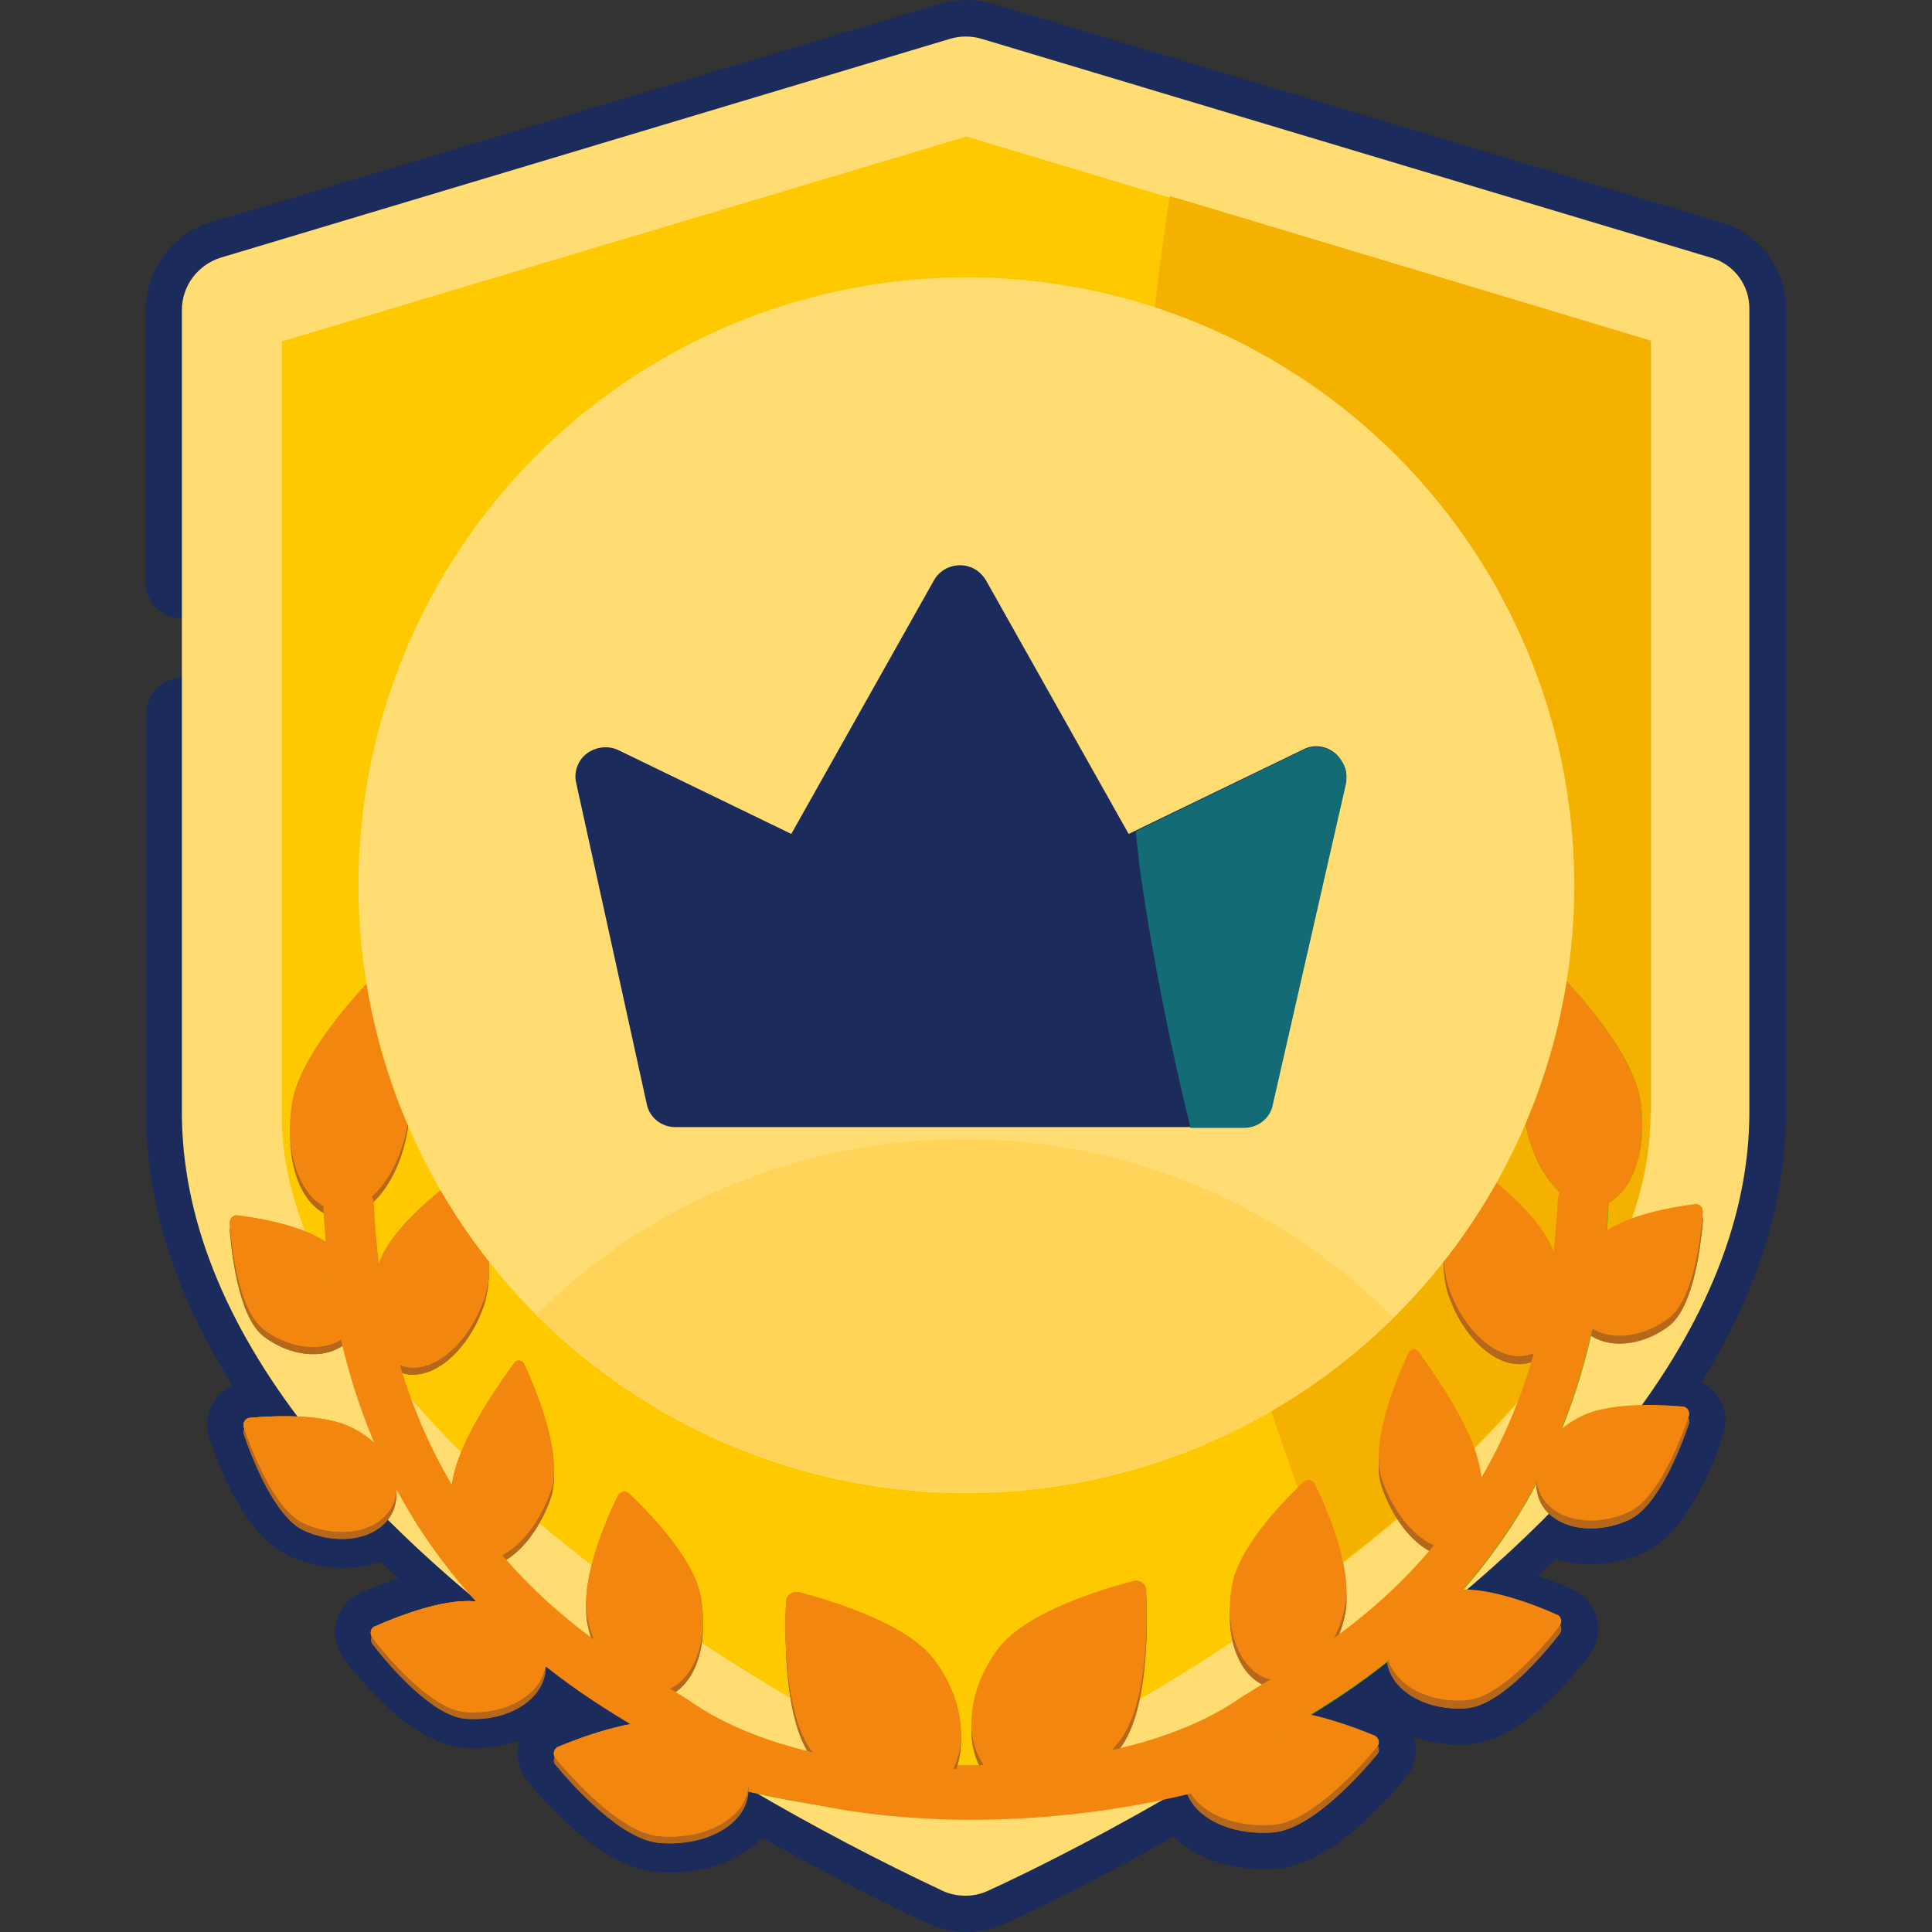 <?xml version="1.0" encoding="utf-8"?>
<!-- Generator: Adobe Illustrator 27.3.1, SVG Export Plug-In . SVG Version: 6.00 Build 0)  -->
<svg version="1.1" id="Capa_1" xmlns="http://www.w3.org/2000/svg" xmlns:xlink="http://www.w3.org/1999/xlink" x="0px" y="0px"
	 viewBox="0 0 512 512" style="enable-background:new 0 0 512 512;" xml:space="preserve">
<rect x="0" y="0" width="512" height="512" fill="#333333" stroke="none"/>
<style type="text/css">
	.st0{fill:#FDFBFA;}
	.st1{fill:#1b2b5b;}
	.st2{fill:#FFDD72;}
	.st3{fill:#FFC900;}
	.st4{fill:#F5B100;}
	.st5{fill:#B5681C;}
	.st6{fill:none;stroke:#68B401;stroke-width:13.474;stroke-linecap:round;stroke-miterlimit:9.624;}
	.st7{fill:#76CA00;}
	.st8{fill:#F2860F;}
	.st9{fill:#FFD458;}
	.st10{fill:#136C75;}
</style>
<g transform="translate(-30.2 -.02)">
	<path id="Border" class="st0" d="M78.5,204.9v89.8c0,26.5,10.3,53.6,30.7,80.7c-4.3-0.2-8.7,0-13,0.4c-1,0.3-1.7,1.3-1.4,2.3l0,0
		c2,5.9,8.1,22.1,16.1,25.6c8.2,3.6,16.9,2.6,21.3-2c7.6,7.6,15.9,15.2,25,22.7c-0.4-0.1-0.8-0.1-1.2-0.1
		c-8.8-0.8-21.7,4.5-26.5,6.7c-0.9,0.5-1.2,1.7-0.7,2.6c0,0.1,0.1,0.1,0.1,0.2c4,5.1,15.5,19,24.6,19.8c11.1,1,20.7-4.8,21.4-12.9
		c0.1-0.8,0-1.6-0.1-2.4c2.1,1.6,4.2,3.1,6.3,4.7c6.5,4.7,13,9.2,19.4,13.4c-8.7,1.1-18.3,4.8-22.5,6.5c-0.9,0.5-1.3,1.7-0.8,2.6
		c0.1,0.1,0.1,0.2,0.2,0.3c4.4,5.4,17.3,19.8,27.4,20.7c12.1,1.1,22.5-4.6,23.6-12.8c28.8,16.9,50.5,26.7,51.9,27.4
		c1.8,0.8,3.8,1.3,5.9,1.2c2,0,4-0.4,5.9-1.3c17.9-8.2,35.3-17.4,52.2-27.5c1.7,7.7,11.8,12.9,23.5,11.9c10.1-0.9,23-15.4,27.4-20.7
		c0.7-0.8,0.5-2-0.3-2.7c-0.1-0.1-0.2-0.1-0.3-0.2c-4-1.7-13-5.1-21.3-6.4c6-4,12-8.2,18.1-12.6c2.2-1.5,4.3-3.1,6.3-4.7
		c0,0.5,0,1,0,1.4c0.7,8.1,10.3,13.8,21.4,12.9c9-0.8,20.6-14.6,24.6-19.8c0.6-0.9,0.4-2.1-0.4-2.7c0,0-0.1-0.1-0.2-0.1
		c-4.9-2.2-17.7-7.4-26.5-6.7c8.8-7.4,16.8-14.7,24.2-22.1c4.6,4.3,13,5.1,20.9,1.6s14.2-19.8,16.1-25.7c0.3-1-0.3-2.1-1.3-2.4l0,0
		c-4.1-0.4-8.3-0.5-12.4-0.4c19.8-26.7,30-53.5,30-79.7V82c0-6.4-4.2-12-10.3-13.8l-193.2-58c-2.7-0.8-5.6-0.8-8.3,0L89,68.2
		c-6.1,1.9-10.3,7.5-10.3,13.9v72.2 M78.5,189.2v15.7"/>
	<path class="st1" d="M286.2,512c-3.4,0-6.7-0.7-9.8-2.1l-0.6-0.3c-8.1-3.8-23.8-11.4-43.6-22.6c-6.2,6.5-16.5,10.1-28.2,9.1
		c-12.4-1.1-25.3-13.7-34-24.1c-2.3-2.8-3.2-6.6-2.3-10.2c0-0.2,0.1-0.4,0.2-0.6c-4.9,1.7-10.1,2.4-15.2,1.9
		c-11.6-1-23.5-13.3-31.3-23.4c-2.1-2.8-2.9-6.5-2-9.9c0.8-3.4,3.1-6.2,6.3-7.6c2.6-1.2,6.1-2.6,10-3.9c-1.6-1.5-3.2-3-4.7-4.5
		c-7,2.7-15.7,2.3-23.8-1.3C96.6,408,89.7,393,85.7,381.2c-1.1-3.3-0.6-7,1.3-9.9c1.2-1.8,2.8-3.3,4.8-4.2
		c-15.2-24.1-22.9-48.4-22.9-72.4V189.2c0-5.3,4.3-9.6,9.6-9.6c5.3,0,9.6,4.3,9.6,9.6v105.5c0,24.4,9.6,49.6,28.7,74.9l12.3,16.4
		l-20.5-1h-0.8c2.9,5.9,5.5,9.4,6.9,10c4.8,2.1,9.2,1.4,10.5,0.1l6.8-7.1l6.9,7c7.3,7.3,15.5,14.8,24.3,22.1l8.3,6.9l8.9,6.7
		c2,1.5,4.1,3.1,6.2,4.6c6.1,4.4,12.5,8.8,19,13.1l15,9.9v-0.1l12.5,7.3c23.9,14.1,43.3,23.3,50.5,26.7l0.5,0.2
		c0.6,0.3,1.3,0.4,1.9,0.4s1.2-0.1,1.8-0.3l0.3-0.1c17.5-8.1,34.5-17.1,51.1-26.9l11.4-6.7v0.2l17-11.3c6.1-4.1,12.1-8.2,17.8-12.3
		c2.1-1.5,4.2-3.1,6.2-4.6l9.7-7.3l8.8-7.4c8.4-7.1,16.4-14.3,23.5-21.6l6.6-6.7l6.8,6.4c1.3,1.2,5.5,2,10.5-0.2
		c1.4-0.7,4-4.1,6.9-10h-0.3l-20,0.8l12-16.1c18.6-25.1,28.1-50,28.1-74V82c0-2.1-1.4-4-3.4-4.5l-193.3-58c-0.9-0.3-1.9-0.3-2.9,0
		l-193.2,58c-2,0.6-3.4,2.5-3.4,4.6v72.2c0,5.3-4.3,9.6-9.6,9.6c-5.3,0-9.6-4.3-9.6-9.6V82.1c0.1-10.6,7-20,17.1-23.1L279.5,1
		c4.4-1.3,9.1-1.3,13.6,0h0.1l193.2,58c10.2,3,17.2,12.4,17.1,23v212.7c0,23.6-7.5,47.7-22.4,71.6c1.8,0.9,3.4,2.3,4.5,4
		c1.9,2.9,2.4,6.6,1.3,9.9c-4,11.8-10.9,26.8-21.3,31.4c-7.8,3.5-16.2,3.8-23.2,1.5c-1.5,1.5-3.1,3-4.7,4.5c3.6,1.3,6.9,2.6,9.3,3.7
		c3.2,1.4,5.5,4.2,6.3,7.6c0.9,3.4,0.1,7.1-2,9.9c-7.9,10.1-19.7,22.4-31.3,23.4c-5.1,0.5-10.3-0.2-15.2-1.9
		c0.1,0.2,0.1,0.4,0.2,0.6c0.9,3.6,0,7.3-2.3,10.2c-8.7,10.4-21.6,23.1-34,24.1c-11.2,1-21.3-2.4-27.5-8.5
		c-24.7,14.1-42.6,22.2-44.9,23.2C293,511.3,289.6,512,286.2,512L286.2,512z M192.5,468c5.9,5.7,10.7,8.7,13.2,9
		c8.1,0.7,13-2.9,13.3-4.5l1.2-8.9l-18.4,2.4C198.6,466.4,195.5,467.1,192.5,468L192.5,468z M351.5,462l2.1,9.6
		c0.4,1.6,5.3,5.1,13.2,4.4c2.5-0.2,7.3-3.3,13.2-9c-2.7-0.8-5.5-1.5-8.3-1.9L351.5,462z M143.5,436c5.1,5.2,9.2,7.9,10.8,8
		c3,0.3,6.1-0.2,8.8-1.7c1.3-0.8,2.1-1.7,2.2-2.4c0,0,0,0,0-0.3l-0.6-4.5l-9.1-1.1h-0.4C152.5,433.7,148.4,434.5,143.5,436z
		 M407.5,433.8l-0.2,5v0.1c0.1,0.7,1,1.7,2.2,2.4c2.7,1.4,5.8,2,8.8,1.7c1.6-0.1,5.7-2.8,10.8-8c-4.8-1.5-9-2.3-11.7-2L407.5,433.8z
		"/>
	<g id="Shield_Gold">
		<path id="Border-2" class="st2" d="M483.6,68.3l-193.3-58c-2.7-0.8-5.6-0.8-8.3,0l-193.3,58c-6.1,1.9-10.3,7.5-10.3,13.9v212.6
			c0,27.6,11.2,55.9,33.3,84.1c16.8,21.6,40.2,43.1,69.3,64.2c31.2,22.3,64.5,41.8,99.2,58.1c1.8,0.8,3.8,1.2,5.9,1.2
			c2,0,4-0.4,5.9-1.3c2-0.9,50.2-22.6,99.2-58.1c29.2-21.1,52.5-42.7,69.3-64.2c22-28.2,33.3-56.5,33.3-84.1V82
			C493.9,75.6,489.7,70,483.6,68.3L483.6,68.3z M465.2,294.7H465c0,30-18.5,58.9-42.2,83.6c-15,15.6-32.1,29.5-48,41.1
			c-14.7,10.7-29.5,20.1-42.9,28l-0.8,0.5c-19.8,11.7-36.5,20.1-44.9,24.2h-0.1c-14.2-6.8-51.6-25.9-88.4-52.5
			c-39.9-28.9-87.3-73-90.1-120.2c-0.1-1.5-0.1-3-0.1-4.5v-202l178.8-53.6h0.1L344,56.6L465.3,93L465.2,294.7z"/>
		<path class="st3" d="M467.7,90.6v204.7h-0.1c0,30.5-18.7,59.7-42.9,84.8c-15.2,15.8-32.6,30-48.7,41.7
			c-14.9,10.8-29.9,20.4-43.5,28.4l-0.8,0.5c-20.1,11.8-37,20.3-45.6,24.4c-14.4-6.9-52.3-26.3-89.7-53.3
			c-40.4-29.3-88.4-74-91.4-121.9c-0.1-1.5-0.1-3-0.1-4.6V90.5l181.4-54.3l58.5,17.6L467.7,90.6z"/>
		<path class="st4" d="M467.7,90.3V295h-0.1c0,30.5-18.7,59.7-42.9,84.8c-1.2,1.2-2.3,2.4-3.5,3.6c-0.6,0.6-1.2,1.2-1.9,1.9
			l-0.7,0.7c-0.9,0.8-1.7,1.7-2.6,2.5s-1.9,1.9-2.9,2.8l-3.1,2.8c-1,0.9-2,1.8-3.1,2.7c-1,0.9-2,1.8-3,2.6c-3.1,2.7-6.3,5.3-9.4,7.9
			c-1,0.8-2,1.6-3,2.4c-1.8,1.4-3.6,2.8-5.4,4.2l-4.2,0.6l-4-10.3c-43.2-112-56.2-233.5-37.7-352.2l4.5,1.3L467.7,90.3z"/>
	</g>
</g>
<g id="Leaves_2" transform="translate(-30.2 -.02)">
	<g>
		<path class="st5" d="M414.2,343.6c4.4,12.3,14.1,20.1,21.8,17.4c7.7-2.7,10.3-14.9,5.9-27.2c-3.5-10-17.9-20.7-23.2-24.5
			c-0.8-0.5-1.9-0.3-2.5,0.5c-0.1,0.1-0.2,0.3-0.2,0.5C414.4,316.5,410.6,333.6,414.2,343.6L414.2,343.6z"/>
		<path class="st5" d="M455.3,328.8c-8.2,6.3-11,16.4-6.3,22.6c4.8,6.3,15.3,6.2,23.5,0c6.7-5.1,8.5-22.1,9-28.2c0-1.1-0.8-2-1.8-2
			h-0.1C474.6,321.8,461.8,323.8,455.3,328.8L455.3,328.8z"/>
		<path class="st5" d="M396.5,394.4c4.3,12.1,13.3,20,20,17.6s8.7-14.1,4.4-26.2c-3.4-9.5-11.5-21-14.8-25.5
			c-0.5-0.7-1.4-0.8-2.1-0.3c-0.2,0.1-0.4,0.3-0.5,0.6C400.6,366.7,392.9,384.5,396.5,394.4L396.5,394.4z"/>
		<path class="st5" d="M356.8,421.7c-2.5,12.5,2.2,24,10.5,25.6c8.2,1.6,16.9-7.2,19.4-19.7c2-10.1-5.2-26.4-8.1-32.3
			c-0.5-0.9-1.7-1.2-2.6-0.7c-0.1,0.1-0.2,0.1-0.3,0.2C371,399.2,358.8,411.6,356.8,421.7L356.8,421.7z"/>
		<path class="st5" d="M450.2,377c-9.8,4.3-15.1,13.6-11.9,20.8c3.2,7.1,13.7,9.4,23.4,5.1c8-3.5,14.1-19.8,16.1-25.6
			c0.3-1-0.3-2.1-1.3-2.4l0,0C471.2,374.4,458,373.5,450.2,377L450.2,377z"/>
		<path class="st5" d="M416.5,423.4c-11.1,1-19.5,8.3-18.8,16.4s10.3,13.8,21.3,12.9c9-0.8,20.6-14.6,24.6-19.8
			c0.6-0.9,0.4-2.1-0.4-2.7c0,0-0.1-0.1-0.2-0.1C438.2,427.9,425.3,422.6,416.5,423.4L416.5,423.4z"/>
		<path class="st5" d="M365.1,455.2c-12.3,1.1-21.8,8.8-21,17.2c0.7,8.4,11.3,14.3,23.7,13.2c10.1-0.9,23-15.4,27.4-20.7
			c0.7-0.8,0.5-2-0.3-2.7c-0.1-0.1-0.2-0.1-0.3-0.2C389.1,459.7,374.9,454.3,365.1,455.2z"/>
		<path class="st5" d="M294.9,438.8c-9.3,12.1-9.7,27.5-0.9,34.3c8.9,6.8,23.6,2.5,32.9-9.6c7.6-9.8,7.4-32,7.1-40.1
			c-0.2-1.5-1.5-2.5-3-2.4h-0.1C323.2,422.9,302.5,429,294.9,438.8L294.9,438.8z"/>
		<path class="st5" d="M434.2,296.3c2.2,14.2,10.8,24.7,19.3,23.4c8.5-1.3,13.6-13.9,11.4-28.1c-1.8-11.9-15.5-27.2-19.9-31.9
			c-0.5-0.5-1.4-0.6-1.9-0.1c-0.1,0.1-0.2,0.3-0.3,0.4C440.1,265.9,432.4,284.4,434.2,296.3z"/>
		<path class="st5" d="M414.2,343.6c4.4,12.3,14.1,20.1,21.8,17.4c7.7-2.7,10.3-14.9,5.9-27.2c-3.5-10-17.9-20.7-23.2-24.5
			c-0.8-0.5-1.9-0.3-2.5,0.5c-0.1,0.1-0.2,0.3-0.2,0.5C414.4,316.5,410.6,333.6,414.2,343.6L414.2,343.6z"/>
		<path class="st5" d="M455.3,328.8c-8.2,6.3-11,16.4-6.3,22.6c4.8,6.3,15.3,6.2,23.5,0c6.7-5.1,8.5-22.1,9-28.2c0-1.1-0.8-2-1.8-2
			h-0.1C474.6,321.8,461.8,323.8,455.3,328.8L455.3,328.8z"/>
		<path class="st5" d="M396.5,394.4c4.3,12.1,13.3,20,20,17.6s8.7-14.1,4.4-26.2c-3.4-9.5-11.5-21-14.8-25.5
			c-0.5-0.7-1.4-0.8-2.1-0.3c-0.2,0.1-0.4,0.3-0.5,0.6C400.6,366.7,392.9,384.5,396.5,394.4L396.5,394.4z"/>
		<path class="st5" d="M356.8,421.7c-2.5,12.5,2.2,24,10.5,25.6c8.2,1.6,16.9-7.2,19.4-19.7c2-10.1-5.2-26.4-8.1-32.3
			c-0.5-0.9-1.7-1.2-2.6-0.7c-0.1,0.1-0.2,0.1-0.3,0.2C371,399.2,358.8,411.6,356.8,421.7L356.8,421.7z"/>
		<path class="st5" d="M450.2,377c-9.8,4.3-15.1,13.6-11.9,20.8c3.2,7.1,13.7,9.4,23.4,5.1c8-3.5,14.1-19.8,16.1-25.6
			c0.3-1-0.3-2.1-1.3-2.4l0,0C471.2,374.4,458,373.5,450.2,377L450.2,377z"/>
		<path class="st5" d="M416.5,423.4c-11.1,1-19.5,8.3-18.8,16.4s10.3,13.8,21.3,12.9c9-0.8,20.6-14.6,24.6-19.8
			c0.6-0.9,0.4-2.1-0.4-2.7c0,0-0.1-0.1-0.2-0.1C438.2,427.9,425.3,422.6,416.5,423.4L416.5,423.4z"/>
		<path class="st5" d="M365.1,455.2c-12.3,1.1-21.8,8.8-21,17.2c0.7,8.4,11.3,14.3,23.7,13.2c10.1-0.9,23-15.4,27.4-20.7
			c0.7-0.8,0.5-2-0.3-2.7c-0.1-0.1-0.2-0.1-0.3-0.2C389.1,459.7,374.9,454.3,365.1,455.2z"/>
		<path class="st5" d="M294.9,438.8c-9.3,12.1-9.7,27.5-0.9,34.3c8.9,6.8,23.6,2.5,32.9-9.6c7.6-9.8,7.4-32,7.1-40.1
			c-0.2-1.5-1.5-2.5-3-2.4h-0.1C323.2,422.9,302.5,429,294.9,438.8L294.9,438.8z"/>
	</g>
	<path class="st6" d="M449.8,318.8c-4.6,97.8-72.5,126.9-87.6,137.2c-33,22.5-95.6,23.7-146.1,8.6"/>
	<path class="st7" d="M434.2,296.3c2.2,14.2,10.8,24.7,19.3,23.4c8.5-1.3,13.6-13.9,11.4-28.1c-1.8-11.9-15.5-27.2-19.9-31.9
		c-0.5-0.5-1.4-0.6-1.9-0.1c-0.1,0.1-0.2,0.3-0.3,0.4C440.1,265.9,432.4,284.4,434.2,296.3z"/>
	<path class="st8" d="M414.2,341.5c4.4,12.3,14.1,20.1,21.8,17.4c7.7-2.7,10.3-14.9,5.9-27.2c-3.5-10-17.9-20.7-23.2-24.5
		c-0.8-0.5-1.9-0.3-2.5,0.5c-0.1,0.1-0.2,0.3-0.2,0.5C414.4,314.4,410.6,331.5,414.2,341.5L414.2,341.5z"/>
	<path class="st8" d="M455.3,326.7c-8.2,6.3-11,16.4-6.3,22.6c4.8,6.3,15.3,6.2,23.5,0c6.7-5.1,8.5-22.1,9-28.2c0-1.1-0.8-2-1.8-2
		h-0.1C474.6,319.7,461.8,321.7,455.3,326.7L455.3,326.7z"/>
	<path class="st8" d="M396.5,392.3c4.3,12.1,13.3,20,20,17.6s8.7-14.1,4.4-26.2c-3.4-9.5-11.5-21-14.8-25.5
		c-0.5-0.7-1.4-0.8-2.1-0.3c-0.2,0.1-0.4,0.3-0.5,0.6C400.6,364.6,392.9,382.4,396.5,392.3L396.5,392.3z"/>
	<path class="st8" d="M356.8,419.6c-2.5,12.5,2.2,24,10.5,25.6c8.2,1.6,16.9-7.2,19.4-19.7c2-10.1-5.2-26.4-8.1-32.3
		c-0.5-0.9-1.7-1.2-2.6-0.7c-0.1,0.1-0.2,0.1-0.3,0.2C371,397.1,358.8,409.5,356.8,419.6L356.8,419.6z"/>
	<path class="st8" d="M450.2,374.9c-9.8,4.3-15.1,13.6-11.9,20.8c3.2,7.1,13.7,9.4,23.4,5.1c8-3.5,14.1-19.8,16.1-25.6
		c0.3-1-0.3-2.1-1.3-2.4l0,0C471.2,372.3,458,371.5,450.2,374.9L450.2,374.9z"/>
	<path class="st8" d="M416.5,421.3c-11.1,1-19.5,8.3-18.8,16.4s10.3,13.8,21.3,12.9c9-0.8,20.6-14.6,24.6-19.8
		c0.6-0.9,0.4-2.1-0.4-2.7c0,0-0.1-0.1-0.2-0.1C438.2,425.8,425.3,420.6,416.5,421.3L416.5,421.3z"/>
	<path class="st8" d="M365.1,453.2c-12.3,1.1-21.8,8.8-21,17.2c0.7,8.4,11.3,14.3,23.7,13.2c10.1-0.9,23-15.4,27.4-20.7
		c0.7-0.8,0.5-2-0.3-2.7c-0.1-0.1-0.2-0.1-0.3-0.2C389.1,457.7,374.9,452.3,365.1,453.2z"/>
	<path class="st8" d="M294.9,436.7c-9.3,12.1-9.7,27.5-0.9,34.3c8.9,6.8,23.6,2.5,32.9-9.6c7.6-9.8,7.4-32,7.1-40.1
		c-0.2-1.5-1.5-2.5-3-2.4h-0.1C323.2,420.9,302.5,426.9,294.9,436.7L294.9,436.7z"/>
	<path class="st8" d="M285.3,481.3c-24.1,0-48.1-3.5-71.2-10.3c-3.5-1.2-5.4-5-4.3-8.5c1.1-3.4,4.7-5.3,8.1-4.4
		c52,15.5,111.1,12.3,140.4-7.7c1.8-1.2,4.1-2.6,6.7-4.2c22.2-13.2,74.1-44,78-127.8c0.2-3.7,3.3-6.6,7-6.4s6.6,3.3,6.4,7
		c-1.8,39-13.7,72.1-35.3,98.4c-17.7,21.6-37.4,33.3-49.2,40.3c-2.5,1.5-4.6,2.8-6.1,3.7c-16.8,11.4-41,18.2-70,19.5
		C292.5,481.3,288.9,481.3,285.3,481.3L285.3,481.3z"/>
	<path class="st8" d="M434.2,296.3c2.2,14.2,10.8,24.7,19.3,23.4c8.5-1.3,13.6-13.9,11.4-28.1c-1.8-11.9-15.5-27.2-19.9-31.9
		c-0.5-0.5-1.4-0.6-1.9-0.1c-0.1,0.1-0.2,0.3-0.3,0.4C440.1,265.9,432.4,284.4,434.2,296.3z"/>
	<g>
		<path class="st5" d="M158.3,346.4c-4.4,12.3-14.1,20.1-21.8,17.4s-10.3-14.9-5.9-27.2c3.5-10,17.9-20.7,23.2-24.5
			c0.8-0.5,1.9-0.3,2.5,0.5c0.1,0.1,0.2,0.3,0.2,0.5C158.1,319.3,161.9,336.4,158.3,346.4L158.3,346.4z"/>
		<path class="st5" d="M117.3,331.6c8.2,6.3,11,16.4,6.3,22.6c-4.8,6.3-15.3,6.2-23.5,0c-6.7-5.1-8.5-22.1-9-28.2c0-1.1,0.8-2,1.8-2
			H93C97.9,324.6,110.8,326.6,117.3,331.6L117.3,331.6z"/>
		<path class="st5" d="M176.1,397.2c-4.3,12.1-13.3,20-20,17.6s-8.7-14.1-4.4-26.2c3.4-9.5,11.5-21,14.8-25.5
			c0.5-0.7,1.4-0.8,2.1-0.3c0.2,0.1,0.4,0.3,0.5,0.6C172,369.5,179.6,387.3,176.1,397.2L176.1,397.2z"/>
		<path class="st5" d="M215.8,424.5c2.5,12.5-2.2,24-10.5,25.6c-8.2,1.6-16.9-7.2-19.4-19.7c-2-10.1,5.2-26.4,8.1-32.3
			c0.5-0.9,1.7-1.2,2.6-0.7c0.1,0.1,0.2,0.1,0.3,0.2C201.5,402,213.8,414.4,215.8,424.5L215.8,424.5z"/>
		<path class="st5" d="M122.4,379.8c9.8,4.3,15.1,13.6,11.9,20.8c-3.2,7.1-13.7,9.4-23.4,5.1c-8-3.5-14.1-19.8-16.1-25.6
			c-0.3-1,0.3-2.1,1.3-2.4l0,0C101.3,377.2,114.6,376.3,122.4,379.8L122.4,379.8z"/>
		<path class="st5" d="M156,426.2c11.1,1,19.5,8.3,18.8,16.4s-10.3,13.8-21.3,12.9c-9-0.8-20.6-14.6-24.6-19.8
			c-0.6-0.9-0.4-2.1,0.4-2.7c0,0,0.1-0.1,0.2-0.1C134.4,430.7,147.2,425.5,156,426.2L156,426.2z"/>
		<path class="st5" d="M207.5,458c12.3,1.1,21.8,8.8,21,17.2c-0.7,8.4-11.3,14.3-23.7,13.2c-10.1-0.9-23-15.4-27.4-20.7
			c-0.7-0.8-0.5-2,0.3-2.7c0.1-0.1,0.2-0.1,0.3-0.2C183.4,462.6,197.6,457.1,207.5,458z"/>
		<path class="st5" d="M277.6,441.6c9.3,12.1,9.7,27.5,0.9,34.3c-8.9,6.8-23.6,2.5-32.9-9.6c-7.6-9.8-7.4-32-7.1-40.1
			c0.2-1.5,1.5-2.5,3-2.4h0.1C249.3,425.8,270.1,431.8,277.6,441.6L277.6,441.6z"/>
		<path class="st5" d="M138.3,299.1c-2.2,14.2-10.8,24.7-19.3,23.4s-13.6-13.9-11.4-28.1c1.8-11.9,15.5-27.2,19.9-31.9
			c0.5-0.5,1.4-0.6,1.9-0.1c0.1,0.1,0.2,0.3,0.3,0.4C132.4,268.7,140.2,287.2,138.3,299.1z"/>
		<path class="st5" d="M158.3,346.4c-4.4,12.3-14.1,20.1-21.8,17.4s-10.3-14.9-5.9-27.2c3.5-10,17.9-20.7,23.2-24.5
			c0.8-0.5,1.9-0.3,2.5,0.5c0.1,0.1,0.2,0.3,0.2,0.5C158.1,319.3,161.9,336.4,158.3,346.4L158.3,346.4z"/>
		<path class="st5" d="M117.3,331.6c8.2,6.3,11,16.4,6.3,22.6c-4.8,6.3-15.3,6.2-23.5,0c-6.7-5.1-8.5-22.1-9-28.2c0-1.1,0.8-2,1.8-2
			H93C97.9,324.6,110.8,326.6,117.3,331.6L117.3,331.6z"/>
		<path class="st5" d="M176.1,397.2c-4.3,12.1-13.3,20-20,17.6s-8.7-14.1-4.4-26.2c3.4-9.5,11.5-21,14.8-25.5
			c0.5-0.7,1.4-0.8,2.1-0.3c0.2,0.1,0.4,0.3,0.5,0.6C172,369.5,179.6,387.3,176.1,397.2L176.1,397.2z"/>
		<path class="st5" d="M215.8,424.5c2.5,12.5-2.2,24-10.5,25.6c-8.2,1.6-16.9-7.2-19.4-19.7c-2-10.1,5.2-26.4,8.1-32.3
			c0.5-0.9,1.7-1.2,2.6-0.7c0.1,0.1,0.2,0.1,0.3,0.2C201.5,402,213.8,414.4,215.8,424.5L215.8,424.5z"/>
		<path class="st5" d="M122.4,379.8c9.8,4.3,15.1,13.6,11.9,20.8c-3.2,7.1-13.7,9.4-23.4,5.1c-8-3.5-14.1-19.8-16.1-25.6
			c-0.3-1,0.3-2.1,1.3-2.4l0,0C101.3,377.2,114.6,376.3,122.4,379.8L122.4,379.8z"/>
		<path class="st5" d="M156,426.2c11.1,1,19.5,8.3,18.8,16.4s-10.3,13.8-21.3,12.9c-9-0.8-20.6-14.6-24.6-19.8
			c-0.6-0.9-0.4-2.1,0.4-2.7c0,0,0.1-0.1,0.2-0.1C134.4,430.7,147.2,425.5,156,426.2L156,426.2z"/>
		<path class="st5" d="M207.5,458c12.3,1.1,21.8,8.8,21,17.2c-0.7,8.4-11.3,14.3-23.7,13.2c-10.1-0.9-23-15.4-27.4-20.7
			c-0.7-0.8-0.5-2,0.3-2.7c0.1-0.1,0.2-0.1,0.3-0.2C183.4,462.6,197.6,457.1,207.5,458z"/>
		<path class="st5" d="M277.6,441.6c9.3,12.1,9.7,27.5,0.9,34.3c-8.9,6.8-23.6,2.5-32.9-9.6c-7.6-9.8-7.4-32-7.1-40.1
			c0.2-1.5,1.5-2.5,3-2.4h0.1C249.3,425.8,270.1,431.8,277.6,441.6L277.6,441.6z"/>
	</g>
</g>
<g id="Circle_Gold">
	<circle id="Circle_Bronze" class="st2" cx="256.1" cy="235" r="129.4"/>
	<path class="st9" d="M347,327.1c-50.6,50-132.2,49.7-182.4-0.7C215.2,276.4,296.7,276.7,347,327.1z"/>
</g>
<g id="Leaves_1" transform="translate(-30.2 -.02)">
	<g>
		<path class="st8" d="M158.4,344.5c-4.4,12.3-14.1,20.1-21.8,17.4s-10.3-14.9-5.9-27.2c3.5-10,17.9-20.7,23.2-24.5
			c0.8-0.5,1.9-0.3,2.5,0.5c0.1,0.1,0.2,0.3,0.2,0.5C158.1,317.4,161.9,334.6,158.4,344.5z"/>
		<path class="st8" d="M117.3,329.7c8.2,6.3,11,16.4,6.3,22.6s-15.3,6.2-23.5,0c-6.7-5.1-8.5-22.1-9-28.2c0-1.1,0.8-2,1.8-2H93
			C97.9,322.7,110.7,324.7,117.3,329.7L117.3,329.7z"/>
		<path class="st8" d="M176.1,395.3c-4.3,12.1-13.3,20-20,17.6s-8.7-14.1-4.4-26.2c3.4-9.5,11.5-21,14.8-25.5
			c0.5-0.7,1.4-0.8,2.1-0.3c0.2,0.1,0.4,0.3,0.5,0.6C171.9,367.6,179.6,385.5,176.1,395.3z"/>
		<path class="st8" d="M215.8,422.7c2.5,12.5-2.2,24-10.5,25.6c-8.2,1.6-16.9-7.2-19.4-19.7c-2-10.1,5.2-26.4,8.1-32.3
			c0.5-0.9,1.7-1.2,2.6-0.7c0.1,0.1,0.2,0.1,0.3,0.2C201.5,400.2,213.8,412.6,215.8,422.7L215.8,422.7z"/>
		<path class="st8" d="M122.4,377.9c9.8,4.3,15.1,13.6,11.9,20.8c-3.2,7.1-13.6,9.4-23.4,5.1c-8-3.5-14.1-19.8-16.1-25.6
			c-0.3-1,0.3-2.1,1.3-2.4l0,0C101.3,375.3,114.6,374.5,122.4,377.9z"/>
		<path class="st8" d="M156,424.4c11.1,1,19.5,8.3,18.8,16.4s-10.3,13.8-21.4,12.9c-9-0.8-20.6-14.6-24.6-19.8
			c-0.6-0.9-0.4-2.1,0.4-2.7c0,0,0.1-0.1,0.2-0.1C134.4,428.9,147.2,423.6,156,424.4z"/>
		<path class="st8" d="M207.5,456.2c12.4,1.1,21.8,8.8,21,17.2c-0.7,8.4-11.3,14.3-23.7,13.2c-10.1-0.9-23-15.4-27.4-20.7
			c-0.7-0.8-0.5-2,0.3-2.7c0.1-0.1,0.2-0.1,0.3-0.2C183.4,460.7,197.7,455.3,207.5,456.2z"/>
		<path class="st8" d="M277.6,439.7c9.3,12.1,9.7,27.5,0.9,34.3c-8.8,6.8-23.6,2.5-32.9-9.6c-7.6-9.8-7.4-32-7.1-40.1
			c0.2-1.5,1.5-2.5,3-2.4h0.1C249.3,423.9,270.1,429.9,277.6,439.7L277.6,439.7z"/>
		<path class="st8" d="M138.3,297.2c-2.2,14.2-10.8,24.7-19.3,23.4s-13.6-13.9-11.4-28.1c1.8-11.9,15.5-27.2,19.9-31.9
			c0.5-0.5,1.4-0.6,1.9-0.1c0.1,0.1,0.2,0.3,0.3,0.4C132.4,266.9,140.2,285.4,138.3,297.2z"/>
		<path class="st8" d="M158.4,344.5c-4.4,12.3-14.1,20.1-21.8,17.4s-10.3-14.9-5.9-27.2c3.5-10,17.9-20.7,23.2-24.5
			c0.8-0.5,1.9-0.3,2.5,0.5c0.1,0.1,0.2,0.3,0.2,0.5C158.1,317.4,161.9,334.6,158.4,344.5z"/>
		<path class="st8" d="M117.3,329.7c8.2,6.3,11,16.4,6.3,22.6s-15.3,6.2-23.5,0c-6.7-5.1-8.5-22.1-9-28.2c0-1.1,0.8-2,1.8-2H93
			C97.9,322.7,110.7,324.7,117.3,329.7L117.3,329.7z"/>
		<path class="st8" d="M176.1,395.3c-4.3,12.1-13.3,20-20,17.6s-8.7-14.1-4.4-26.2c3.4-9.5,11.5-21,14.8-25.5
			c0.5-0.7,1.4-0.8,2.1-0.3c0.2,0.1,0.4,0.3,0.5,0.6C171.9,367.6,179.6,385.5,176.1,395.3z"/>
		<path class="st8" d="M215.8,422.7c2.5,12.5-2.2,24-10.5,25.6c-8.2,1.6-16.9-7.2-19.4-19.7c-2-10.1,5.2-26.4,8.1-32.3
			c0.5-0.9,1.7-1.2,2.6-0.7c0.1,0.1,0.2,0.1,0.3,0.2C201.5,400.2,213.8,412.6,215.8,422.7L215.8,422.7z"/>
		<path class="st8" d="M122.4,377.9c9.8,4.3,15.1,13.6,11.9,20.8c-3.2,7.1-13.6,9.4-23.4,5.1c-8-3.5-14.1-19.8-16.1-25.6
			c-0.3-1,0.3-2.1,1.3-2.4l0,0C101.3,375.3,114.6,374.5,122.4,377.9z"/>
		<path class="st8" d="M156,424.4c11.1,1,19.5,8.3,18.8,16.4s-10.3,13.8-21.4,12.9c-9-0.8-20.6-14.6-24.6-19.8
			c-0.6-0.9-0.4-2.1,0.4-2.7c0,0,0.1-0.1,0.2-0.1C134.4,428.9,147.2,423.6,156,424.4z"/>
		<path class="st8" d="M207.5,456.2c12.4,1.1,21.8,8.8,21,17.2c-0.7,8.4-11.3,14.3-23.7,13.2c-10.1-0.9-23-15.4-27.4-20.7
			c-0.7-0.8-0.5-2,0.3-2.7c0.1-0.1,0.2-0.1,0.3-0.2C183.4,460.7,197.7,455.3,207.5,456.2z"/>
		<path class="st8" d="M277.6,439.7c9.3,12.1,9.7,27.5,0.9,34.3c-8.8,6.8-23.6,2.5-32.9-9.6c-7.6-9.8-7.4-32-7.1-40.1
			c0.2-1.5,1.5-2.5,3-2.4h0.1C249.3,423.9,270.1,429.9,277.6,439.7L277.6,439.7z"/>
		<path class="st8" d="M138.3,297.2c-2.2,14.2-10.8,24.7-19.3,23.4s-13.6-13.9-11.4-28.1c1.8-11.9,15.5-27.2,19.9-31.9
			c0.5-0.5,1.4-0.6,1.9-0.1c0.1,0.1,0.2,0.3,0.3,0.4C132.4,266.9,140.2,285.4,138.3,297.2z"/>
		<path class="st8" d="M158.4,344.5c-4.4,12.3-14.1,20.1-21.8,17.4s-10.3-14.9-5.9-27.2c3.5-10,17.9-20.7,23.2-24.5
			c0.8-0.5,1.9-0.3,2.5,0.5c0.1,0.1,0.2,0.3,0.2,0.5C158.1,317.4,161.9,334.6,158.4,344.5z"/>
		<path class="st8" d="M117.3,329.7c8.2,6.3,11,16.4,6.3,22.6s-15.3,6.2-23.5,0c-6.7-5.1-8.5-22.1-9-28.2c0-1.1,0.8-2,1.8-2H93
			C97.9,322.7,110.7,324.7,117.3,329.7L117.3,329.7z"/>
		<path class="st8" d="M176.1,395.3c-4.3,12.1-13.3,20-20,17.6s-8.7-14.1-4.4-26.2c3.4-9.5,11.5-21,14.8-25.5
			c0.5-0.7,1.4-0.8,2.1-0.3c0.2,0.1,0.4,0.3,0.5,0.6C171.9,367.6,179.6,385.5,176.1,395.3z"/>
		<path class="st8" d="M215.8,422.7c2.5,12.5-2.2,24-10.5,25.6c-8.2,1.6-16.9-7.2-19.4-19.7c-2-10.1,5.2-26.4,8.1-32.3
			c0.5-0.9,1.7-1.2,2.6-0.7c0.1,0.1,0.2,0.1,0.3,0.2C201.5,400.2,213.8,412.6,215.8,422.7L215.8,422.7z"/>
		<path class="st8" d="M122.4,377.9c9.8,4.3,15.1,13.6,11.9,20.8c-3.2,7.1-13.6,9.4-23.4,5.1c-8-3.5-14.1-19.8-16.1-25.6
			c-0.3-1,0.3-2.1,1.3-2.4l0,0C101.3,375.3,114.6,374.5,122.4,377.9z"/>
		<path class="st8" d="M156,424.4c11.1,1,19.5,8.3,18.8,16.4s-10.3,13.8-21.4,12.9c-9-0.8-20.6-14.6-24.6-19.8
			c-0.6-0.9-0.4-2.1,0.4-2.7c0,0,0.1-0.1,0.2-0.1C134.4,428.9,147.2,423.6,156,424.4z"/>
		<path class="st8" d="M207.5,456.2c12.4,1.1,21.8,8.8,21,17.2c-0.7,8.4-11.3,14.3-23.7,13.2c-10.1-0.9-23-15.4-27.4-20.7
			c-0.7-0.8-0.5-2,0.3-2.7c0.1-0.1,0.2-0.1,0.3-0.2C183.4,460.7,197.7,455.3,207.5,456.2z"/>
		<path class="st8" d="M277.6,439.7c9.3,12.1,9.7,27.5,0.9,34.3c-8.8,6.8-23.6,2.5-32.9-9.6c-7.6-9.8-7.4-32-7.1-40.1
			c0.2-1.5,1.5-2.5,3-2.4h0.1C249.3,423.9,270.1,429.9,277.6,439.7L277.6,439.7z"/>
	</g>
	<path class="st8" d="M287.2,482.3c-3.6,0-7.2-0.1-10.7-0.3c-29-1.4-53.2-8.1-70-19.5c-1.4-1-3.6-2.2-6.1-3.7
		c-11.8-7-31.5-18.7-49.2-40.3c-21.6-26.3-33.5-59.4-35.3-98.4c-0.2-3.7,2.7-6.9,6.4-7c3.7-0.2,6.9,2.7,7,6.4
		c3.9,83.8,55.7,114.6,77.9,127.7c2.7,1.6,5,3,6.7,4.2c29.4,20,88.5,23.2,140.4,7.7c3.5-1.2,7.3,0.7,8.5,4.3s-0.7,7.3-4.3,8.5
		c-0.1,0-0.3,0.1-0.4,0.1C335.3,478.8,311.3,482.3,287.2,482.3L287.2,482.3z"/>
	<path class="st8" d="M138.3,297.2c-2.2,14.2-10.8,24.7-19.3,23.4s-13.6-13.9-11.4-28.1c1.8-11.9,15.5-27.2,19.9-31.9
		c0.5-0.5,1.4-0.6,1.9-0.1c0.1,0.1,0.2,0.3,0.3,0.4C132.4,266.9,140.2,285.4,138.3,297.2z"/>
</g>
<g id="Circle_Gold_00000128465485699204726650000011456559254480119181_">
	<circle id="Circle_Bronze_00000110471140062924576420000013828494789142842020_" class="st2" cx="256.1" cy="234.6" r="137.3"/>
	<path class="st9" d="M352.5,332.2c-53.7,53.1-140.3,52.7-193.5-0.7C212.7,278.5,299.2,278.8,352.5,332.2z"/>
</g>
<g id="Circle_Gold_00000158724297028397388020000018354933071282702227_">
	<circle id="Circle_Bronze_00000128472874591344781920000010071190275117554061_" class="st2" cx="256.1" cy="234.6" r="161.1"/>
	<path class="st9" d="M369.2,349.1c-63,62.3-164.6,61.8-227-0.8C205.2,286.1,306.7,286.4,369.2,349.1z"/>
</g>
<g>
	<g id="crown">
		<path class="st1" d="M356.6,207.5l-19.4,85.1c-0.8,3.7-4,6.3-7.8,6.1H179.2c-3.8,0.1-7.1-2.5-7.8-6.1l-18.7-85.1
			c-0.7-2.8,0.4-6,2.8-7.8c2.4-1.8,5.7-2.2,8.4-0.9l45.8,22.2l37.8-67.2c2.1-3.8,7-5.1,10.8-3c1.2,0.7,2.2,1.7,3,3l37.8,67.2
			l46.1-22.3c3.8-2.1,8.6-0.5,10.5,3.3C356.8,203.7,357,205.7,356.6,207.5L356.6,207.5z"/>
	</g>
	<g id="crown_00000144304622320480439730000012805889066942979724_">
		<path class="st10" d="M355.8,202.1c-2.1-3.8-6.7-5.2-10.5-3.3L301,220.3c0.4,3.9,0.8,7.8,1.3,11.6c3.3,22.6,7.8,44.9,13.2,67h14
			c3.8,0.1,7.1-2.5,7.8-6.1l19.4-85.1C357,205.7,356.8,203.7,355.8,202.1z"/>
	</g>
</g>
</svg>
